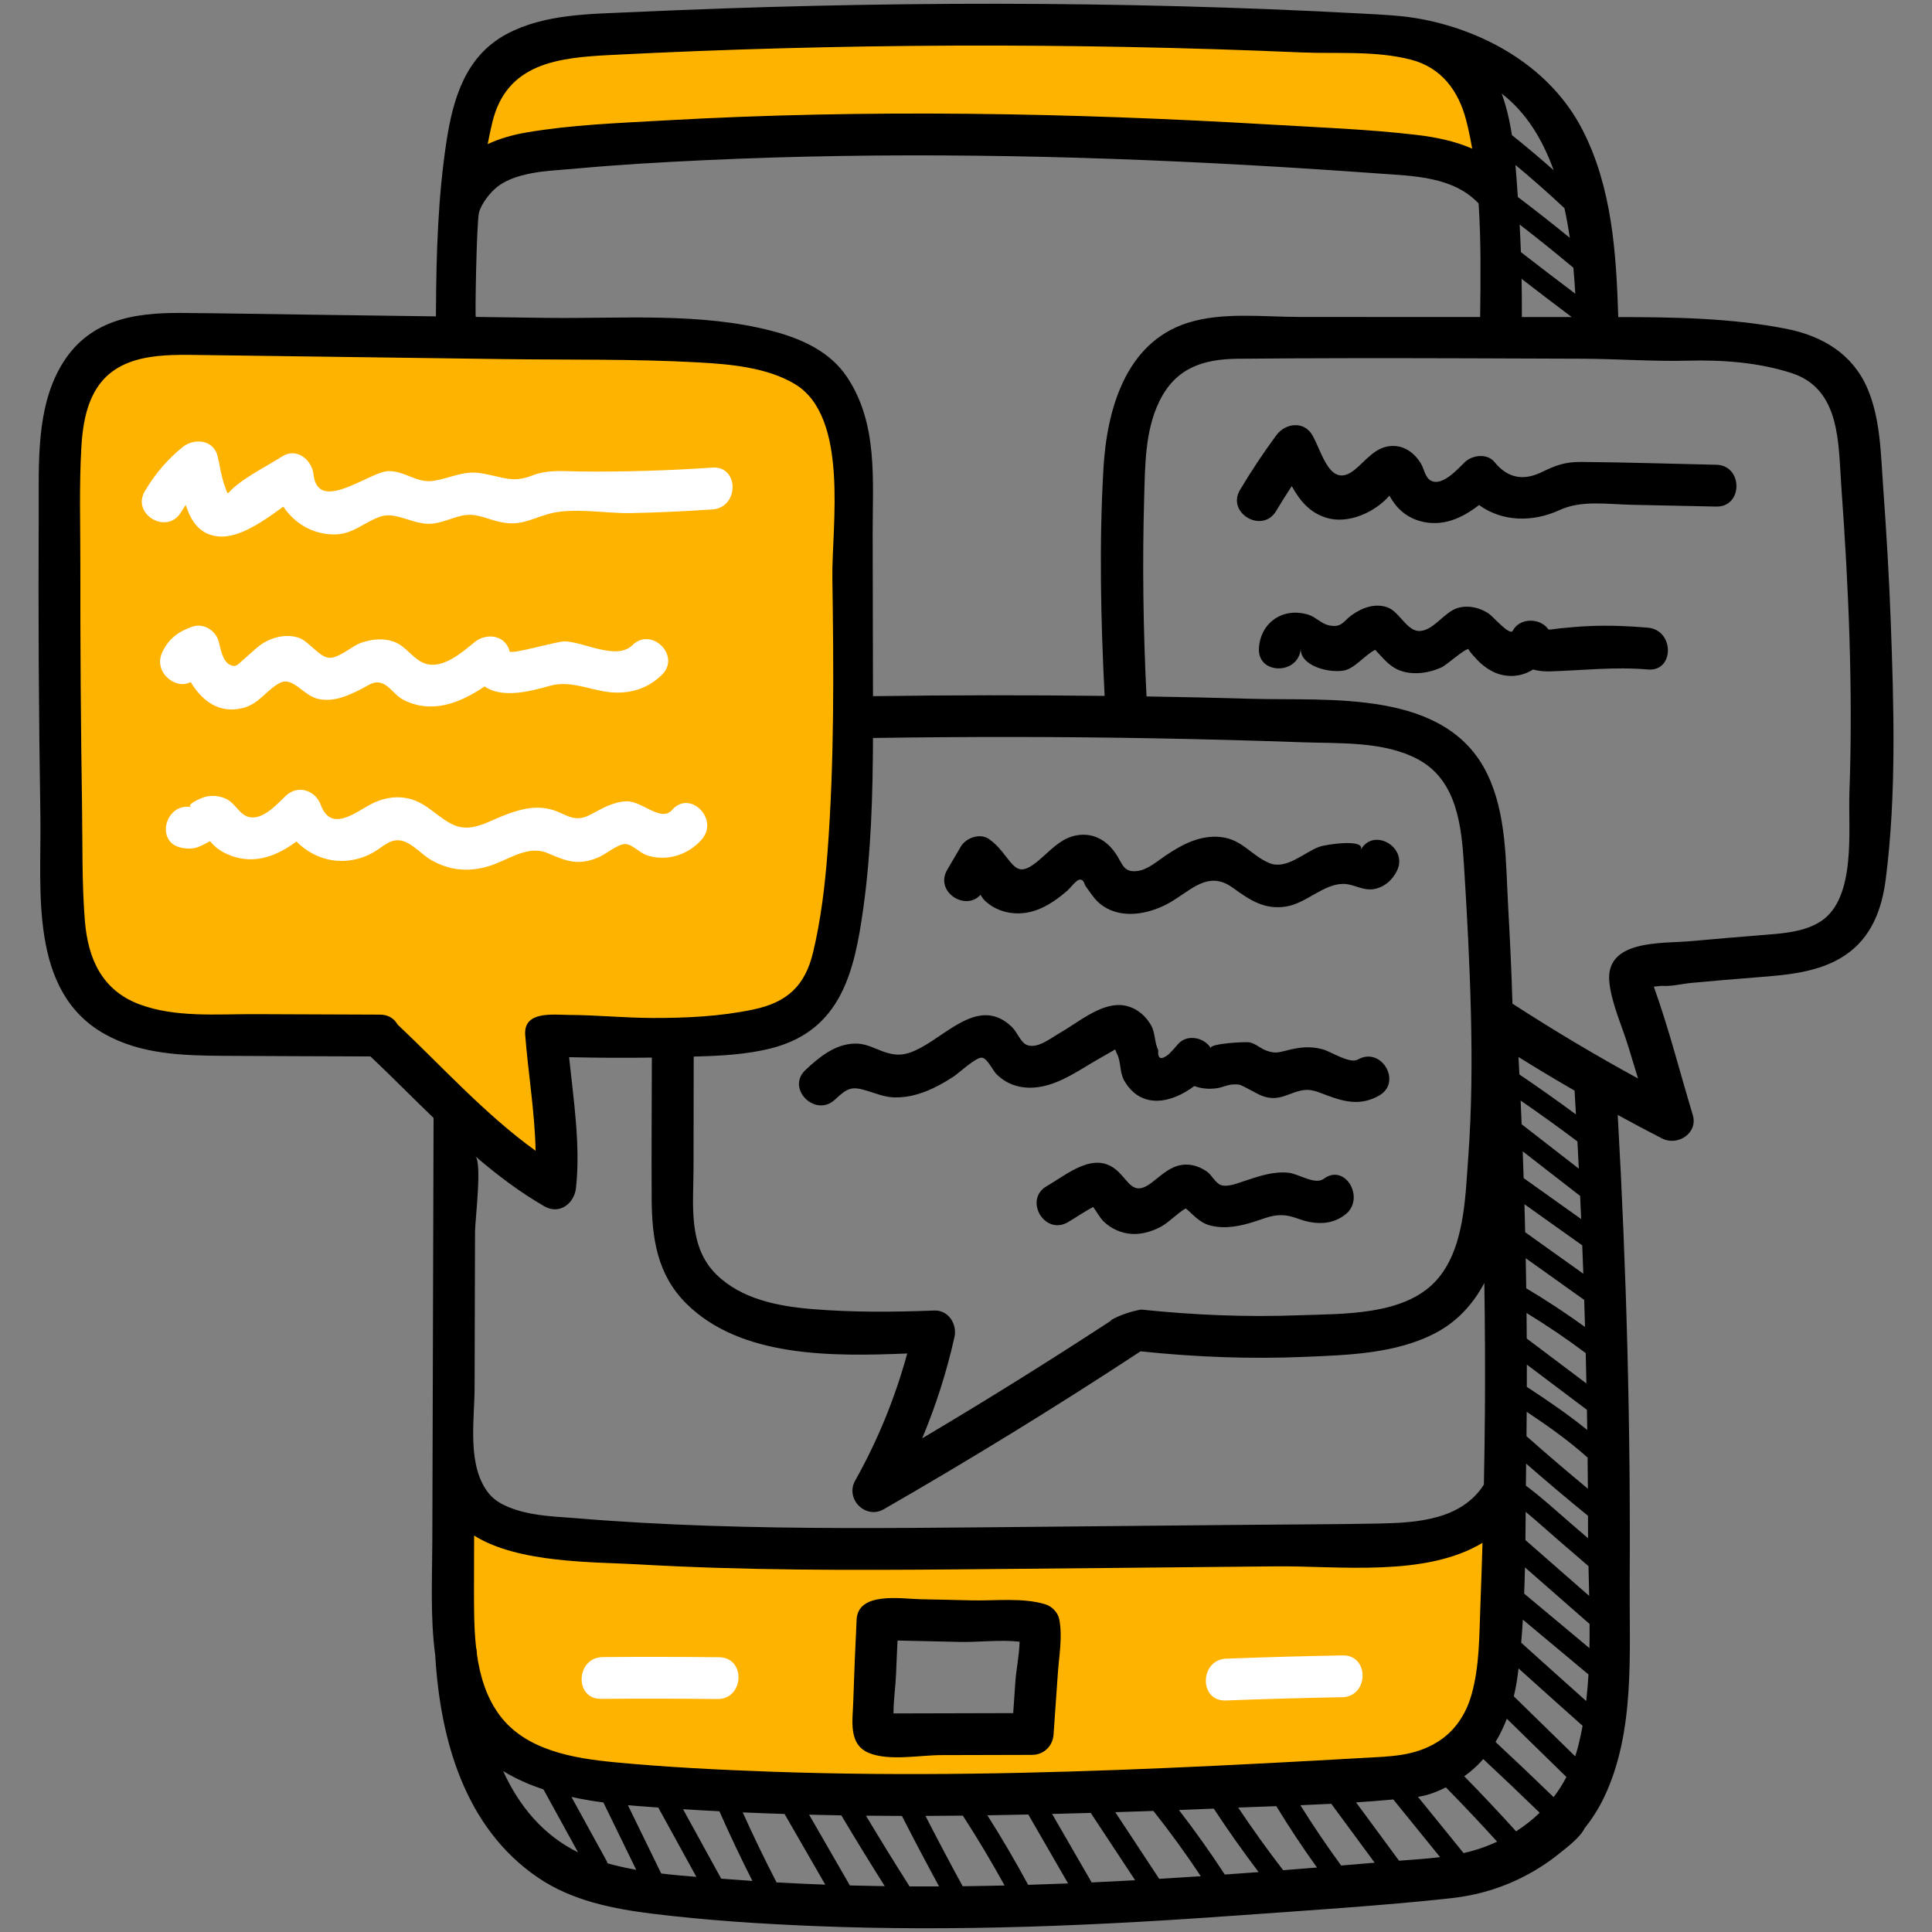 <svg xmlns="http://www.w3.org/2000/svg" width="100" height="100" viewBox="0 0 100 100" fill="none"><rect x="0" y="0" width="100" height="100" fill="#808080" stroke="none"/><path d="M75.853 3.333C75.567 2.879 75.169 2.654 74.754 2.594C74.553 2.477 74.316 2.398 74.043 2.374C65.138 1.576 56.196 1.217 47.255 1.323C42.829 1.375 38.405 1.54 33.987 1.816C30.451 2.037 26.005 2.117 24.214 5.795C24.206 5.811 24.201 5.827 24.194 5.843C23.324 6.811 24.205 8.858 25.884 8.527C33.954 6.934 42.407 6.982 50.606 6.936C54.681 6.914 58.756 6.969 62.828 7.101C64.953 7.17 67.078 7.26 69.201 7.371C70.626 7.445 73.116 7.112 74.147 8.327C75.096 9.447 76.892 8.496 76.918 7.18C76.945 5.79 76.594 4.508 75.853 3.333ZM34.637 53.068C38.096 53.07 41.957 53.099 43.096 49.134C44.15 45.461 43.739 41.461 43.939 37.652C43.925 37.671 43.911 37.689 43.898 37.71C43.887 37.727 43.878 37.744 43.867 37.762C43.866 36.996 43.862 36.229 43.855 35.463C43.826 32.462 43.749 29.462 43.622 26.464C43.518 24.003 43.669 21.199 41.649 19.425C39.723 17.732 37.157 17.664 34.724 17.627C31.801 17.583 28.878 17.54 25.953 17.497C22.676 17.448 19.398 17.399 16.121 17.351C13.806 17.317 11.481 17.214 9.173 17.366C8.959 17.263 8.701 17.211 8.396 17.232C6.471 17.367 4.607 17.832 3.801 19.787C2.968 21.808 2.993 24.515 2.89 26.668C2.65 31.686 2.955 36.731 3.11 41.748C3.232 45.653 2.592 50.951 7.06 52.66C8.792 53.321 10.696 53.228 12.515 53.184C14.934 53.126 17.342 53.26 19.741 53.56C21.297 56.152 23.722 57.873 25.917 60.022C27.184 61.263 28.833 59.95 28.631 58.443C28.417 56.859 28.204 55.276 27.991 53.693C29.162 53.724 30.332 53.686 31.501 53.558C32.348 53.466 33.217 53.287 34.086 53.172C34.246 53.106 34.429 53.068 34.637 53.068ZM53.709 88.446C53.761 89.173 53.024 89.894 52.303 89.852C50.237 89.731 48.146 90.138 46.106 89.661C45.469 89.512 45.161 89.063 45.11 88.57C45.034 88.398 44.994 88.213 45.004 88.025C45.059 86.996 45.012 85.968 45.004 84.938C44.998 84.2 45.462 83.766 46.014 83.63C46.238 83.374 46.58 83.216 47.041 83.251C48.812 83.387 51.045 82.807 52.605 83.896C52.696 83.959 52.777 84.024 52.853 84.093C53.387 84.342 53.619 84.896 53.61 85.465C53.81 86.408 53.641 87.493 53.709 88.446ZM77.932 80.531C77.839 79.608 76.95 78.528 75.877 78.966C72.08 80.516 68.05 80.228 64.053 79.87C59.869 79.494 55.842 79.584 51.654 79.868C43.32 80.432 34.922 80.161 26.646 79.015C26.563 79.004 26.48 79 26.398 78.997C25.696 77.558 23.138 77.742 23.319 79.596C23.541 81.878 23.791 84.185 24.229 86.438C24.634 88.513 25.722 90.139 27.678 91.028C29.716 91.954 32.045 92.144 34.255 92.222C36.703 92.309 39.155 92.317 41.604 92.35C51.657 92.49 61.87 92.674 71.877 91.53C74.233 91.261 76.058 90.311 77.031 88.06C78.031 85.745 78.182 83.011 77.932 80.531Z" fill="#FFB301"></path><path d="M94.255 47.68C93.362 48.271 92.147 48.322 91.117 48.407C89.924 48.507 88.73 48.6 87.538 48.712C86.041 48.852 83.046 48.597 83.303 50.874C83.427 51.973 83.974 53.155 84.293 54.207L84.784 55.822C82.57 54.614 80.404 53.321 78.285 51.949C78.236 50.255 78.152 48.561 78.059 46.868C77.934 44.612 77.987 42.139 76.98 40.059C74.843 35.646 68.819 36.289 64.75 36.169C62.948 36.116 61.146 36.077 59.344 36.047C59.173 32.61 59.123 29.168 59.223 25.728C59.271 24.073 59.266 22.292 60.008 20.772C60.843 19.058 62.249 18.587 64.06 18.569C67.996 18.532 71.931 18.535 75.867 18.546C77.862 18.552 79.856 18.56 81.851 18.567C83.71 18.572 85.545 18.717 87.405 18.668C89.17 18.621 91.044 18.763 92.73 19.31C95.292 20.14 95.145 22.983 95.308 25.209C95.691 30.475 95.915 35.758 95.725 41.037C95.657 42.922 96.095 46.463 94.255 47.68ZM85.293 32.488C84.282 32.401 83.271 32.362 82.257 32.405C81.75 32.426 81.247 32.475 80.743 32.523C80.575 32.544 80.407 32.565 80.24 32.586C80.203 32.583 80.174 32.581 80.144 32.579C79.742 31.977 78.659 31.952 78.302 32.645C78.151 32.938 77.268 31.894 77.044 31.749C76.58 31.448 76.01 31.312 75.466 31.465C74.757 31.666 74.234 32.61 73.508 32.659C72.824 32.706 72.448 31.661 71.812 31.436C71.163 31.207 70.497 31.46 69.972 31.832C69.518 32.154 69.458 32.521 68.753 32.361C68.415 32.284 68.089 31.936 67.741 31.824C66.434 31.403 65.241 32.206 65.162 33.554C65.081 34.946 67.245 34.941 67.327 33.554C67.274 34.459 68.759 34.849 69.56 34.707C70.119 34.607 70.674 33.874 71.179 33.635C71.736 34.211 72.093 34.774 73.108 34.839C73.629 34.872 74.139 34.757 74.613 34.543C74.877 34.424 75.806 33.575 76.023 33.59C75.915 33.582 76.512 34.219 76.614 34.309C76.951 34.607 77.322 34.841 77.761 34.938C78.339 35.065 78.894 34.946 79.35 34.653C79.631 34.731 79.937 34.76 80.24 34.751C81.95 34.696 83.571 34.504 85.293 34.653C86.68 34.773 86.672 32.608 85.293 32.488ZM88.834 24.056C86.513 24.007 84.19 23.929 81.868 23.91C80.993 23.902 80.528 24.085 79.785 24.444C78.851 24.895 78.035 24.754 77.356 23.916C76.981 23.453 76.214 23.547 75.825 23.916C75.472 24.251 74.675 25.175 74.083 24.887C73.76 24.73 73.719 24.283 73.555 24.007C73.201 23.417 72.635 23.011 71.922 23.093C71.153 23.181 70.69 23.844 70.134 24.301C68.845 25.361 68.442 23.419 67.93 22.529C67.493 21.767 66.526 21.899 66.062 22.529C65.388 23.443 64.765 24.382 64.183 25.358C63.469 26.556 65.339 27.646 66.052 26.45C66.313 26.012 66.583 25.584 66.861 25.161C67.269 25.893 67.771 26.534 68.667 26.804C69.776 27.139 71.148 26.532 71.916 25.656C71.981 25.777 72.061 25.894 72.124 25.987C72.453 26.47 72.941 26.819 73.508 26.974C74.664 27.292 75.679 26.819 76.556 26.14C77.757 27.013 79.326 27.042 80.726 26.4C81.861 25.878 83.195 26.102 84.448 26.128L88.834 26.22C90.226 26.249 90.226 24.085 88.834 24.056ZM68.517 61.015C68.071 61.35 67.207 60.752 66.691 60.7C65.875 60.619 65.146 60.89 64.383 61.137C64.062 61.24 63.542 61.459 63.195 61.338C62.904 61.235 62.718 60.805 62.456 60.63C62.002 60.327 61.506 60.19 60.969 60.34C60.446 60.486 60.027 60.897 59.608 61.215C58.678 61.922 58.47 61.209 57.882 60.646C56.691 59.506 55.285 60.754 54.178 61.395C52.973 62.092 54.062 63.963 55.27 63.263C55.691 63.02 56.132 62.707 56.586 62.475C56.772 62.728 56.925 63.034 57.142 63.24C57.518 63.599 58.029 63.828 58.548 63.866C59.082 63.905 59.612 63.745 60.079 63.5C60.486 63.286 60.928 62.802 61.374 62.547C61.76 62.861 62.061 63.273 62.62 63.425C63.397 63.635 64.214 63.464 64.958 63.223C65.474 63.057 65.892 62.864 66.44 62.901C66.912 62.933 67.299 63.154 67.758 63.245C68.428 63.378 69.056 63.299 69.609 62.884C70.709 62.058 69.632 60.177 68.517 61.015ZM70.29 54.838C69.858 55.083 68.892 54.426 68.456 54.31C67.786 54.13 67.239 54.208 66.588 54.374C66.135 54.49 65.966 54.533 65.532 54.373C65.248 54.269 65.011 54.036 64.702 53.956C64.498 53.903 62.532 54.017 62.677 54.259C62.34 53.695 61.445 53.504 60.977 54.04C60.825 54.223 60.665 54.398 60.496 54.566C60.093 54.89 59.911 54.818 59.951 54.348C59.756 53.991 59.802 53.471 59.587 53.084C59.256 52.49 58.664 52.045 57.969 52.02C56.88 51.98 55.738 52.968 54.846 53.472C54.395 53.727 53.655 54.34 53.108 54.067C52.833 53.93 52.622 53.398 52.393 53.173C50.783 51.59 49.16 53.418 47.69 54.213C46.917 54.631 46.441 54.711 45.612 54.39C45.143 54.208 44.764 54.004 44.242 54.016C43.221 54.038 42.395 54.722 41.689 55.384C40.671 56.339 42.204 57.867 43.219 56.914C43.892 56.283 44.094 56.214 44.928 56.473C45.406 56.621 45.813 56.795 46.328 56.802C47.437 56.816 48.443 56.318 49.35 55.729C49.612 55.559 50.533 54.693 50.838 54.746C51.111 54.793 51.388 55.409 51.577 55.598C52.191 56.211 52.996 56.395 53.832 56.255C54.931 56.072 55.917 55.352 56.865 54.81C57.151 54.646 57.437 54.483 57.724 54.319C57.74 54.371 57.767 54.44 57.805 54.53C58.028 54.913 57.944 55.508 58.188 55.93C59.074 57.465 60.67 57.083 61.816 56.213C62.167 56.346 62.561 56.384 62.982 56.327C63.242 56.292 63.5 56.159 63.754 56.138C64.184 56.103 64.18 56.145 64.573 56.34C65.006 56.553 65.323 56.806 65.835 56.832C66.294 56.855 66.662 56.65 67.081 56.516C67.748 56.302 68.038 56.451 68.672 56.691C69.624 57.051 70.451 57.235 71.382 56.707C72.594 56.02 71.504 54.149 70.29 54.838ZM70.421 44.01C70.748 43.389 68.626 43.702 68.278 43.833C67.474 44.135 66.571 45.038 65.695 44.67C64.767 44.281 64.304 43.457 63.215 43.328C62.146 43.202 61.208 43.696 60.344 44.275C59.917 44.56 59.419 45.009 58.892 45.08C58.175 45.177 58.119 44.761 57.804 44.264C57.367 43.573 56.707 43.126 55.86 43.217C54.853 43.325 54.283 44.163 53.529 44.719C52.823 45.24 52.563 44.977 52.102 44.377C51.813 44.002 51.597 43.724 51.207 43.44C50.733 43.095 49.997 43.362 49.726 43.828C49.493 44.227 49.259 44.626 49.026 45.025C48.367 46.155 49.97 47.184 50.751 46.316C50.819 46.433 50.895 46.54 50.984 46.625C51.332 46.96 51.8 47.172 52.273 47.245C53.438 47.424 54.408 46.828 55.251 46.095C55.404 45.962 55.727 45.509 55.915 45.528C56.123 45.549 56.083 45.717 56.224 45.913C56.551 46.36 56.761 46.726 57.267 47.003C58.202 47.514 59.343 47.307 60.264 46.868C61.502 46.277 62.426 44.958 63.793 45.939C64.676 46.574 65.441 47.109 66.585 46.919C67.6 46.751 68.483 45.777 69.488 45.751C70.108 45.735 70.589 46.18 71.253 45.988C71.734 45.85 72.064 45.533 72.29 45.103C72.938 43.871 71.07 42.776 70.421 44.01ZM31.445 96.445C31.433 96.398 31.415 96.35 31.388 96.302L29.579 93.01C30.118 93.128 30.672 93.221 31.232 93.296L32.93 96.781C32.429 96.691 31.932 96.582 31.445 96.445ZM28.129 92.619L29.92 95.877C28.092 94.977 26.855 93.454 26.042 91.669C26.682 92.063 27.385 92.374 28.129 92.619ZM34.224 96.972L32.501 93.437C32.65 93.45 32.798 93.462 32.947 93.474C33.322 93.504 33.697 93.531 34.072 93.558L36.044 97.146C35.438 97.099 34.83 97.045 34.224 96.972ZM37.33 97.24L35.354 93.644C35.981 93.684 36.608 93.719 37.235 93.751C37.773 94.968 38.344 96.17 38.944 97.356C38.584 97.332 38.223 97.306 37.864 97.279C37.687 97.265 37.509 97.252 37.33 97.24ZM40.195 97.433C39.578 96.241 38.995 95.032 38.443 93.809C39.165 93.841 39.886 93.868 40.609 93.891L42.716 97.549C41.875 97.519 41.035 97.48 40.195 97.433ZM43.989 97.59C43.285 96.369 42.582 95.148 41.879 93.928C42.435 93.942 42.991 93.953 43.547 93.963C44.279 95.194 45.03 96.415 45.794 97.626C45.616 97.624 45.437 97.621 45.259 97.618C44.836 97.611 44.412 97.601 43.989 97.59ZM47.078 97.639C46.309 96.43 45.559 95.209 44.823 93.98C45.443 93.987 46.063 93.991 46.683 93.992C47.307 95.217 47.95 96.432 48.606 97.641C48.097 97.642 47.587 97.642 47.078 97.639ZM49.828 97.631C49.17 96.426 48.529 95.212 47.902 93.991C48.547 93.989 49.192 93.984 49.837 93.977C50.599 95.157 51.319 96.363 51.998 97.592C51.275 97.609 50.551 97.623 49.828 97.631ZM53.217 97.559C52.556 96.335 51.851 95.136 51.108 93.96C51.813 93.949 52.519 93.935 53.225 93.919L55.284 97.486C54.595 97.514 53.906 97.538 53.217 97.559ZM56.504 97.434L54.457 93.889C55.124 93.872 55.79 93.855 56.457 93.836L58.754 97.32C58.004 97.362 57.254 97.4 56.504 97.434ZM60.001 97.249L57.727 93.798C58.385 93.778 59.043 93.756 59.701 93.734C60.567 94.824 61.383 95.953 62.153 97.112C61.436 97.16 60.719 97.206 60.001 97.249ZM63.395 97.026C62.65 95.881 61.856 94.768 61.022 93.686C61.623 93.663 62.224 93.639 62.825 93.614C63.561 94.735 64.336 95.829 65.145 96.899C64.562 96.943 63.978 96.986 63.395 97.026ZM66.417 96.802C65.603 95.749 64.828 94.666 64.089 93.56C64.745 93.534 65.403 93.51 66.062 93.486C66.723 94.571 67.425 95.63 68.166 96.662C67.583 96.71 67 96.756 66.417 96.802ZM69.419 96.559C68.677 95.546 67.973 94.505 67.308 93.438C67.841 93.417 68.375 93.393 68.908 93.365L71.153 96.413C70.575 96.462 69.997 96.511 69.419 96.559ZM72.414 96.31L70.19 93.291C70.835 93.249 71.478 93.2 72.118 93.14L74.537 96.124C73.834 96.213 73.123 96.257 72.414 96.31ZM75.754 95.915L73.393 93.003C73.844 92.946 74.354 92.758 74.837 92.513C75.741 93.432 76.626 94.37 77.493 95.325C77.28 95.424 77.062 95.514 76.839 95.597C76.482 95.729 76.12 95.832 75.754 95.915ZM78.472 94.79C77.597 93.821 76.703 92.87 75.789 91.939C75.895 91.863 75.994 91.788 76.086 91.714C76.335 91.513 76.563 91.289 76.772 91.048C77.755 91.965 78.729 92.892 79.694 93.827C79.323 94.186 78.915 94.508 78.472 94.79ZM80.415 93.019C79.422 92.058 78.421 91.105 77.409 90.164C77.639 89.782 77.833 89.379 77.994 88.962L81.078 91.977C80.886 92.346 80.664 92.693 80.415 93.019ZM81.532 90.907L78.354 87.801C78.443 87.432 78.51 87.059 78.558 86.687C78.572 86.577 78.586 86.468 78.599 86.358C79.702 87.351 80.807 88.341 81.915 89.327C81.852 89.672 81.779 90.014 81.694 90.351C81.647 90.54 81.593 90.726 81.532 90.907ZM82.102 88.045C80.978 87.042 79.855 86.036 78.736 85.026C78.77 84.63 78.799 84.232 78.824 83.834L82.219 86.669C82.192 87.131 82.154 87.59 82.102 88.045ZM82.27 85.307L78.891 82.485C78.909 82.033 78.922 81.581 78.932 81.128L82.277 84.057C82.28 84.474 82.278 84.891 82.27 85.307ZM82.256 82.603L78.956 79.714C78.962 79.226 78.966 78.739 78.969 78.253C79.541 78.723 80.089 79.227 80.647 79.707L82.22 81.063C82.232 81.572 82.245 82.086 82.256 82.603ZM82.197 79.619L81.337 78.878C80.562 78.209 79.802 77.509 78.98 76.897C78.983 76.516 78.987 76.136 78.992 75.757C80.045 76.675 81.112 77.576 82.194 78.458C82.195 78.719 82.195 78.981 82.195 79.242C82.195 79.367 82.196 79.493 82.197 79.619ZM82.188 77.055C81.114 76.166 80.055 75.26 79.011 74.337C79.016 73.916 79.019 73.495 79.022 73.075C80.118 73.805 81.194 74.565 82.174 75.445C82.179 75.982 82.184 76.518 82.188 77.055ZM82.155 74.014C81.162 73.207 80.099 72.487 79.028 71.784C79.029 71.4 79.03 71.016 79.029 70.631L82.139 72.973C82.145 73.32 82.15 73.667 82.155 74.014ZM82.112 71.607L79.024 69.282C79.022 68.841 79.018 68.401 79.014 67.96C80.066 68.604 81.09 69.295 82.077 70.037C82.09 70.56 82.102 71.084 82.112 71.607ZM82.04 68.684C81.056 67.973 80.043 67.303 78.998 66.683C78.99 66.164 78.982 65.645 78.972 65.126L81.998 67.283C82.013 67.75 82.027 68.217 82.04 68.684ZM81.952 65.927L78.943 63.781C78.932 63.298 78.919 62.815 78.905 62.331L81.897 64.46C81.916 64.949 81.934 65.438 81.952 65.927ZM81.84 63.097L78.864 60.979C78.849 60.517 78.833 60.055 78.816 59.594L81.787 61.9C81.805 62.299 81.823 62.698 81.84 63.097ZM81.719 60.489L78.76 58.191C78.743 57.782 78.726 57.374 78.707 56.965C79.702 57.649 80.683 58.355 81.647 59.081C81.672 59.55 81.696 60.02 81.719 60.489ZM81.57 57.683C80.609 56.972 79.633 56.282 78.643 55.613C78.628 55.312 78.612 55.012 78.597 54.711C79.555 55.309 80.524 55.886 81.501 56.452C81.501 56.458 81.5 56.464 81.5 56.47C81.524 56.874 81.547 57.279 81.57 57.683ZM78.758 14.434C79.619 15.099 80.483 15.758 81.352 16.411L78.772 16.41C78.774 15.751 78.77 15.093 78.758 14.434ZM81.537 15.203C80.594 14.491 79.654 13.774 78.721 13.049C78.704 12.572 78.682 12.097 78.656 11.62C79.597 12.348 80.525 13.094 81.437 13.858C81.479 14.312 81.512 14.762 81.537 15.203ZM81.253 12.309C80.369 11.588 79.472 10.884 78.563 10.196C78.525 9.649 78.489 9.093 78.44 8.538C79.306 9.259 80.152 10.004 80.975 10.775C81.086 11.28 81.177 11.794 81.253 12.309ZM80.416 8.808C79.711 8.186 78.992 7.58 78.257 6.993C78.175 6.471 78.069 5.956 77.927 5.454C77.869 5.25 77.801 5.047 77.727 4.845C78.997 5.82 79.845 7.223 80.416 8.808ZM46.379 86.67C46.401 86.085 46.43 85.499 46.457 84.914C47.537 84.938 48.616 84.962 49.696 84.986C50.631 85.007 51.783 84.861 52.773 84.974C52.761 85.65 52.6 86.407 52.558 87.013L52.443 88.671C51.394 88.674 50.346 88.676 49.297 88.679C48.6 88.68 47.902 88.682 47.204 88.684L46.247 88.686C46.245 88.014 46.355 87.29 46.379 86.67ZM44.96 90.727C45.997 91.166 47.61 90.846 48.709 90.844C50.279 90.84 51.848 90.836 53.418 90.832C54.021 90.831 54.49 90.384 54.532 89.783L54.756 86.586C54.819 85.687 55.005 84.7 54.826 83.811C54.753 83.448 54.443 83.137 54.093 83.033C52.928 82.685 51.511 82.862 50.301 82.835C49.409 82.81 48.518 82.795 47.626 82.775C46.673 82.754 44.411 82.369 44.339 83.828C44.268 85.258 44.208 86.689 44.163 88.12C44.134 89.051 43.901 90.279 44.96 90.727ZM24.688 85.642C24.686 85.599 24.683 85.555 24.68 85.512C24.676 85.423 24.662 85.341 24.641 85.263C24.526 84.227 24.535 83.166 24.534 82.18C24.534 81.281 24.537 80.38 24.54 79.48C26.833 80.923 30.75 80.84 33.011 80.97C38.512 81.289 44.026 81.278 49.534 81.231C55.044 81.184 60.555 81.126 66.066 81.074C69.299 81.043 73.773 81.645 76.734 79.857C76.702 80.936 76.667 82.014 76.625 83.093C76.563 84.638 76.589 86.221 76.164 87.722C75.872 88.751 75.288 89.63 74.364 90.189C73.178 90.906 71.95 90.911 70.604 90.987C67.219 91.179 63.836 91.362 60.449 91.507C53.677 91.799 46.895 91.942 40.119 91.709C40.051 91.706 39.984 91.704 39.916 91.702C37.214 91.606 34.506 91.471 31.814 91.214C29.701 91.012 27.222 90.606 25.863 88.783C25.182 87.868 24.85 86.777 24.688 85.642ZM24.565 71.863L24.576 67.795L24.588 63.727C24.59 63.169 24.965 60.159 24.6 59.845C25.731 60.818 26.914 61.711 28.181 62.441C28.953 62.885 29.721 62.298 29.81 61.506C30.056 59.321 29.691 56.959 29.456 54.719C30.884 54.753 32.312 54.762 33.74 54.74C33.734 57.176 33.717 59.613 33.73 62.049C33.742 64.095 34.014 65.98 35.533 67.483C38.354 70.272 43.081 70.215 46.958 70.056C46.328 72.353 45.437 74.545 44.263 76.637C43.734 77.578 44.796 78.662 45.743 78.118C50.255 75.525 54.687 72.8 59.036 69.944C61.851 70.242 64.679 70.351 67.509 70.232C69.784 70.137 72.286 70.07 74.342 68.974C75.46 68.377 76.267 67.468 76.829 66.405C76.862 68.605 76.874 70.804 76.859 73.004C76.85 74.284 76.831 75.563 76.806 76.843C75.64 78.667 73.344 78.821 71.357 78.858C69.061 78.902 66.762 78.903 64.466 78.925C59.844 78.969 55.223 79.014 50.601 79.057C45.98 79.1 41.357 79.13 36.737 78.975C34.429 78.897 32.123 78.774 29.822 78.583C28.782 78.496 27.704 78.475 26.705 78.146C26.202 77.98 25.675 77.751 25.327 77.333C24.149 75.914 24.56 73.522 24.565 71.863ZM20.574 53.024C20.41 52.732 20.111 52.52 19.675 52.517C17.511 52.509 15.347 52.5 13.183 52.492C11.227 52.484 9.075 52.682 7.208 51.98C5.266 51.248 4.551 49.607 4.393 47.656C4.233 45.678 4.277 43.669 4.246 41.685C4.183 37.544 4.153 33.403 4.159 29.262C4.162 27.218 4.093 25.153 4.213 23.112C4.27 22.156 4.421 21.153 4.887 20.303C6.016 18.245 8.498 18.35 10.482 18.377C12.19 18.4 13.897 18.423 15.605 18.446C19.111 18.493 22.617 18.541 26.122 18.588C29.451 18.633 32.801 18.573 36.126 18.757C37.769 18.847 39.685 19.01 41.133 19.873C43.974 21.566 43.045 27.247 43.083 29.922C43.153 34.643 43.189 39.372 42.834 44.084C42.702 45.83 42.492 47.584 42.086 49.29C41.67 51.034 40.736 51.883 39.008 52.248C37.285 52.612 35.513 52.696 33.756 52.69C32.315 52.684 30.878 52.539 29.437 52.532C28.632 52.528 27.089 52.311 27.185 53.569C27.332 55.499 27.682 57.566 27.723 59.563C25.127 57.697 22.866 55.188 20.574 53.024ZM48.36 67.832C46.265 67.915 44.153 67.931 42.06 67.76C40.289 67.614 38.376 67.253 37.064 65.953C35.598 64.499 35.895 62.344 35.897 60.45C35.901 58.53 35.903 56.609 35.906 54.688C37.264 54.652 38.646 54.589 39.954 54.25C43.535 53.32 44.229 50.292 44.686 47C45.092 44.081 45.174 41.14 45.186 38.198C50.024 38.125 54.863 38.127 59.701 38.214C62.27 38.26 64.839 38.329 67.407 38.42C69.35 38.49 71.635 38.356 73.404 39.308C75.41 40.389 75.648 42.751 75.776 44.797C75.937 47.354 76.074 49.916 76.135 52.477C76.196 54.966 76.177 57.459 75.993 59.943C75.841 62.004 75.802 64.699 74.308 66.312C72.642 68.108 69.484 67.994 67.243 68.078C64.511 68.18 61.78 68.069 59.062 67.782C58.522 67.882 57.998 68.054 57.517 68.321C57.513 68.334 57.507 68.346 57.503 68.359C54.29 70.46 51.033 72.491 47.732 74.448C48.441 72.756 49.002 71.005 49.404 69.202C49.55 68.545 49.095 67.803 48.36 67.832ZM24.791 11.011C24.913 10.544 25.369 9.954 25.748 9.663C26.116 9.382 26.553 9.206 26.996 9.085C27.899 8.838 28.841 8.816 29.767 8.73C31.999 8.524 34.239 8.396 36.477 8.291C41.181 8.072 45.891 8.005 50.599 8.06C55.221 8.112 59.84 8.282 64.455 8.537C66.763 8.665 69.069 8.815 71.374 8.982C73.173 9.112 75.214 9.135 76.532 10.531C76.664 12.499 76.635 14.504 76.612 16.409C75.557 16.409 74.502 16.408 73.447 16.408L67.255 16.405C65.394 16.405 63.278 16.138 61.477 16.709C58.243 17.735 57.289 21.227 57.114 24.249C56.888 28.16 56.976 32.107 57.175 36.02C53.179 35.974 49.182 35.975 45.187 36.034C45.186 35.739 45.185 35.443 45.184 35.148C45.18 32.627 45.174 30.105 45.169 27.584C45.164 24.832 45.453 21.939 43.844 19.518C42.968 18.2 41.513 17.545 40.031 17.149C36.281 16.147 32.124 16.505 28.28 16.453C27.063 16.437 25.845 16.42 24.628 16.404C24.581 16.403 24.67 11.479 24.791 11.011ZM25.481 6.342C26.222 3.249 28.905 2.984 31.647 2.844C43.43 2.242 55.488 2.202 67.325 2.712C69.221 2.794 71.162 2.611 73.019 3.085C74.608 3.491 75.501 4.702 75.895 6.247C76.016 6.721 76.115 7.206 76.201 7.695C75.307 7.301 74.321 7.1 73.319 6.982C70.826 6.689 68.291 6.597 65.787 6.449C60.552 6.141 55.31 5.939 50.066 5.889C44.825 5.839 39.581 5.94 34.348 6.237C31.991 6.371 29.58 6.458 27.251 6.856C26.561 6.974 25.87 7.164 25.242 7.46C25.314 7.086 25.393 6.712 25.481 6.342ZM97.865 32.182C97.779 29.855 97.641 27.531 97.472 25.209C97.348 23.512 97.339 21.675 96.65 20.087C95.885 18.321 94.329 17.393 92.492 17.026C89.661 16.461 86.639 16.413 83.761 16.412C83.657 13.102 83.441 9.684 81.896 6.695C80.283 3.574 77.051 1.677 73.681 1.009C72.638 0.802 71.569 0.76 70.51 0.703C57.973 0.025 45.246 0.052 32.705 0.629C30.538 0.728 28.181 0.714 26.218 1.766C24.079 2.912 23.44 5.134 23.101 7.377C22.669 10.237 22.583 13.123 22.566 16.01C22.565 16.132 22.565 16.254 22.564 16.376C20.335 16.346 18.105 16.316 15.875 16.285C13.718 16.256 11.56 16.215 9.403 16.198C6.866 16.178 4.543 16.574 3.163 18.932C1.873 21.135 2.011 23.949 2.004 26.411C2.004 26.48 2.004 26.549 2.004 26.618C1.977 31.817 2.006 37.016 2.09 42.214C2.153 46.044 1.469 51.288 5.403 53.513C7.281 54.575 9.458 54.636 11.56 54.65C14.098 54.666 16.638 54.671 19.176 54.681C20.26 55.708 21.336 56.799 22.441 57.864L22.404 70.559C22.395 73.622 22.386 76.685 22.377 79.748C22.371 81.704 22.266 83.722 22.527 85.677C22.785 90.04 24.053 94.616 27.863 97.196C29.627 98.389 31.734 98.803 33.809 99.058C36.555 99.395 39.325 99.575 42.088 99.689C45.77 99.841 49.457 99.836 53.14 99.727C56.824 99.617 60.503 99.402 64.179 99.135C67.813 98.871 71.46 98.646 75.084 98.254C76.442 98.108 77.736 97.726 78.949 97.091C79.55 96.776 80.124 96.406 80.654 95.98C81.096 95.625 81.772 95.131 82.031 94.613C82.433 94.111 82.776 93.563 83.05 92.98C84.643 89.595 84.329 85.563 84.352 81.923C84.404 73.847 84.19 65.772 83.733 57.709C84.493 58.124 85.257 58.532 86.028 58.927C86.831 59.339 87.906 58.654 87.617 57.705C86.95 55.508 86.383 53.246 85.607 51.086L85.602 51.068C85.736 51.054 85.871 51.04 86.005 51.026C86.483 51.072 87.058 50.921 87.538 50.876C88.645 50.772 89.753 50.679 90.861 50.592C92.439 50.467 94.144 50.353 95.499 49.446C96.856 48.536 97.403 47.084 97.604 45.518C98.165 41.137 98.026 36.585 97.865 32.182Z" fill="black"></path><path d="M36.877 24.203C34.582 24.357 32.284 24.432 29.984 24.404C29.172 24.394 28.345 24.3 27.575 24.603C26.515 25.02 26.051 24.69 24.949 24.502C23.98 24.337 23.365 24.739 22.445 24.887C21.576 25.027 20.965 24.368 20.099 24.386C19.135 24.405 16.458 26.622 16.228 24.561C16.143 23.798 15.358 23.144 14.6 23.627C13.812 24.127 12.917 24.57 12.192 25.157C11.698 25.557 11.845 25.739 11.62 25.119C11.449 24.646 11.381 24.105 11.265 23.617C11.061 22.753 10.052 22.66 9.456 23.139C8.656 23.783 8.022 24.539 7.499 25.421C6.786 26.621 8.656 27.711 9.368 26.513C9.446 26.381 9.531 26.26 9.615 26.137C9.882 26.97 10.335 27.676 11.302 27.766C12.377 27.866 13.624 26.985 14.665 26.222C15.231 27.07 16.146 27.649 17.27 27.662C18.276 27.674 18.824 27.026 19.702 26.734C20.548 26.452 21.477 27.246 22.47 27.093C22.948 27.019 23.376 26.822 23.84 26.706C24.579 26.522 25.058 26.81 25.753 26.986C26.864 27.269 27.369 26.904 28.37 26.608C29.604 26.243 31.347 26.583 32.637 26.558C34.052 26.53 35.465 26.462 36.877 26.367C38.259 26.274 38.269 24.11 36.877 24.203ZM63.443 88.016C65.451 87.94 67.459 87.884 69.468 87.847C70.858 87.822 70.893 85.658 69.497 85.683C67.488 85.72 65.48 85.776 63.472 85.852C62.086 85.905 62.048 88.069 63.443 88.016ZM31.105 87.933C33.114 87.916 35.123 87.918 37.132 87.941C38.522 87.957 38.62 85.795 37.224 85.779C35.215 85.757 33.207 85.753 31.198 85.771C29.81 85.783 29.709 87.945 31.105 87.933ZM34.795 41.916C34.219 42.579 33.248 41.469 32.454 41.477C31.759 41.484 31.16 41.851 30.567 42.163C29.592 42.678 29.25 41.999 28.263 41.841C27.49 41.717 26.748 41.944 26.035 42.225C25.227 42.544 24.393 43.081 23.526 42.717C22.712 42.376 22.162 41.618 21.28 41.367C20.548 41.158 19.813 41.294 19.151 41.651C18.365 42.076 17.122 43.08 16.606 41.667C16.326 40.904 15.421 40.599 14.797 41.189C14.334 41.628 13.628 42.435 12.914 42.297C12.412 42.2 12.182 41.579 11.711 41.352C11.388 41.196 11.001 41.154 10.649 41.236C10.415 41.29 9.519 41.693 9.938 41.785C8.58 41.489 8 43.575 9.363 43.872C10.065 44.025 10.355 43.81 10.875 43.537C10.95 43.632 11.031 43.723 11.122 43.804C11.382 44.038 11.685 44.195 12.012 44.311C13.252 44.745 14.373 44.274 15.344 43.556C16.353 44.585 17.915 44.914 19.32 44.122C19.851 43.823 20.229 43.345 20.865 43.535C21.368 43.685 21.84 44.231 22.288 44.497C23.218 45.048 24.212 45.148 25.248 44.848C26.269 44.553 27.292 43.707 28.344 44.157C29.324 44.578 29.928 44.82 30.981 44.375C31.346 44.221 31.948 43.706 32.34 43.688C32.702 43.67 33.08 44.132 33.48 44.267C34.511 44.612 35.628 44.249 36.325 43.447C37.236 42.4 35.711 40.863 34.795 41.916ZM32.731 33.395C31.907 34.203 30.218 33.215 29.221 33.197C28.836 33.19 26.424 33.903 26.377 33.712C26.163 32.858 25.168 32.745 24.568 33.235C23.938 33.75 22.961 34.618 22.059 34.363C21.406 34.178 21.035 33.438 20.373 33.209C19.82 33.017 19.243 33.082 18.701 33.268C18.223 33.432 17.531 34.081 17.036 34.047C16.498 34.011 15.983 33.156 15.403 32.99C14.878 32.839 14.317 32.935 13.834 33.17C13.365 33.398 13.018 33.795 12.624 34.121C12.314 34.377 12.228 34.584 11.88 34.399C11.508 34.201 11.414 33.551 11.314 33.185C11.167 32.643 10.538 32.243 9.983 32.429C9.25 32.674 8.733 33.048 8.399 33.761C7.913 34.8 9.109 35.73 9.87 35.301C10.452 36.27 11.349 36.981 12.619 36.633C13.429 36.411 13.795 35.71 14.481 35.351C15.169 34.99 15.687 36.013 16.486 36.179C17.283 36.346 18.008 36.013 18.702 35.663C19.124 35.45 19.373 35.194 19.833 35.391C20.183 35.54 20.491 36.02 20.857 36.211C22.34 36.982 23.817 36.388 25.08 35.531C25.968 36.139 27.335 35.822 28.443 35.502C29.628 35.159 30.718 35.837 31.907 35.849C32.825 35.858 33.608 35.566 34.261 34.926C35.258 33.95 33.727 32.419 32.731 33.395Z" fill="white"></path></svg>